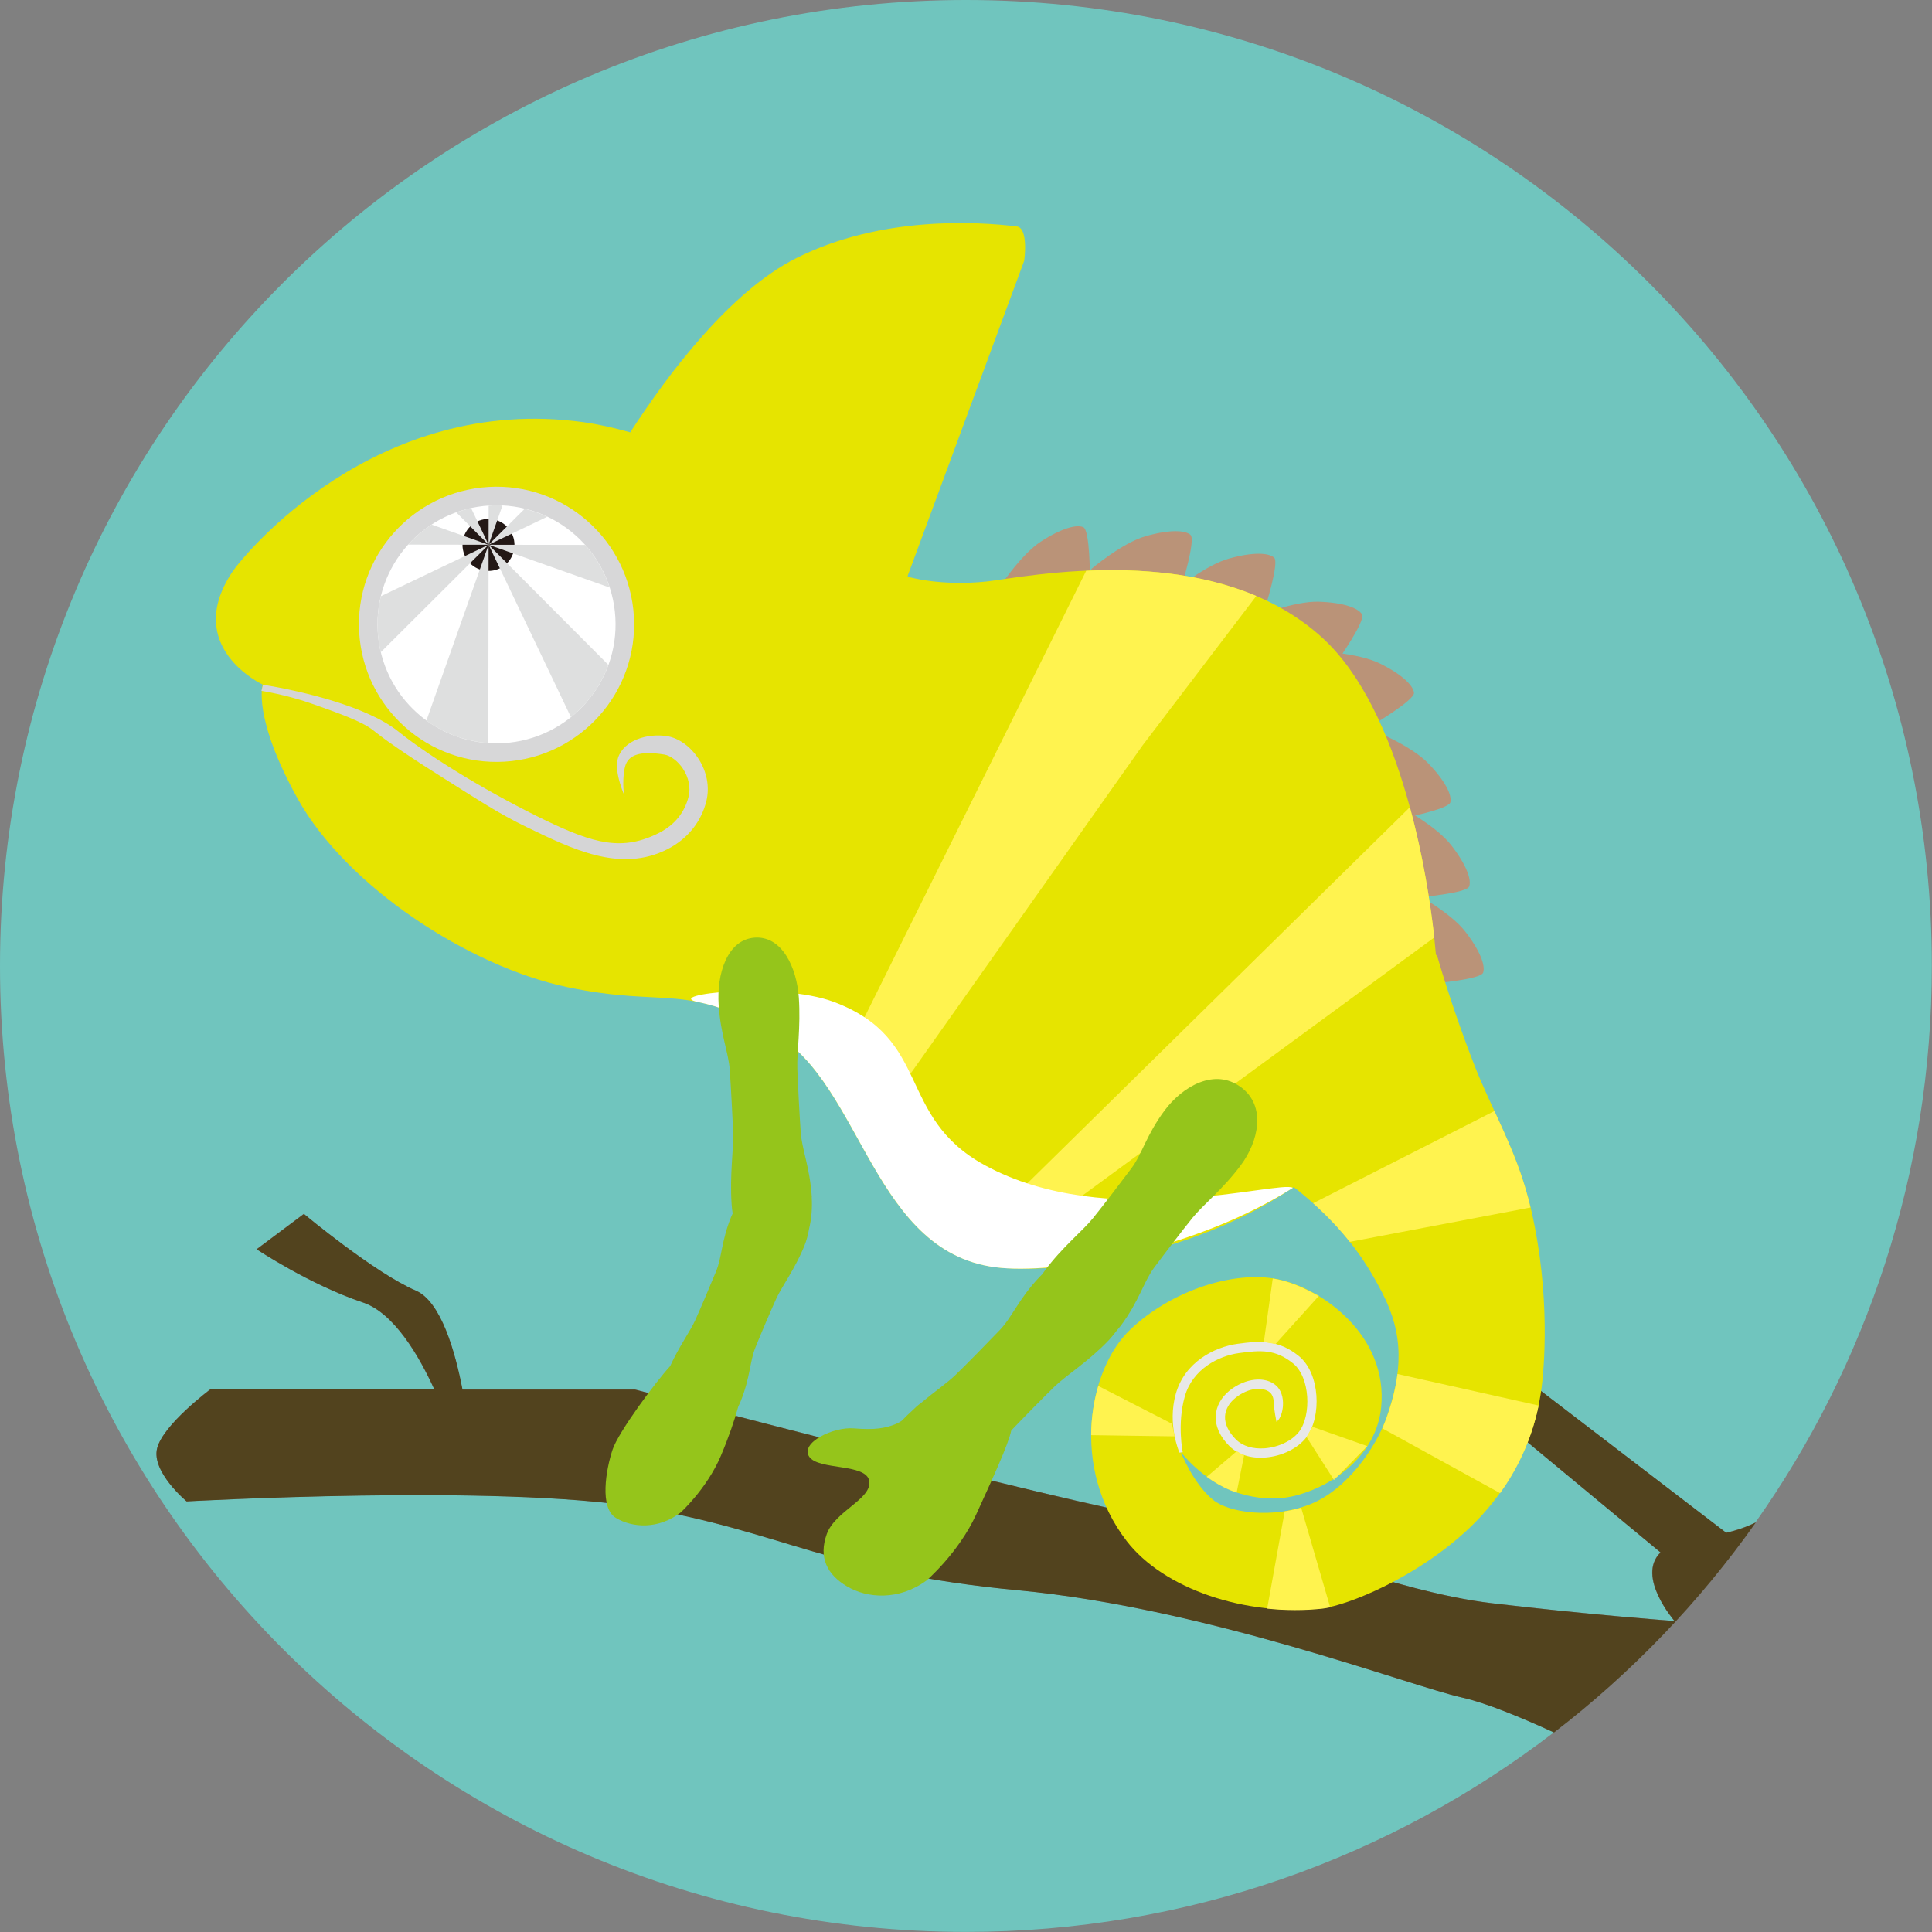 <!--?xml version="1.0" encoding="UTF-8"?--><svg xmlns="http://www.w3.org/2000/svg" xmlns:xlink="http://www.w3.org/1999/xlink" viewBox="0 0 208.19 208.19" width="208.19" height="208.19"><rect x="0" y="0" width="208.19" height="208.19" fill="#808080" stroke="none"/><defs><style>.uuid-5db35663-af03-4fea-8f6c-5e1993ce6103,.uuid-4838cf70-aa30-4310-973b-75e53d40e86e{fill:none;}.uuid-4838cf70-aa30-4310-973b-75e53d40e86e{stroke:#d7d7d8;stroke-width:4px;}.uuid-4838cf70-aa30-4310-973b-75e53d40e86e,.uuid-98925366-6d87-407d-903d-a691cb49b446,.uuid-366df67d-39ab-4b20-b73b-78487b4e470b{mix-blend-mode:multiply;}.uuid-1f699622-ca31-4888-aa32-9994a28ffc38{fill:#ebe946;}.uuid-eaf67f20-785d-4e72-951d-d3bfe45b4477{fill:#e6e400;}.uuid-63228b45-1da0-4938-96b9-549719f78e99{fill:#fff;}.uuid-099968b7-d736-4b37-8943-5fab5d482cc2{fill:#fff34f;}.uuid-de0620d1-ffb1-4b61-aeef-e59c16e1138c{fill:#e8e8e8;}.uuid-168b0e59-28fc-4d92-ab58-d454e039c9b0{fill:#ba9378;}.uuid-6c14e0bb-d13b-4384-a3f5-fa91bf38b282{fill:#d5d5d6;}.uuid-026a977a-546f-48e8-a6d6-311655e2e84d{fill:#231815;}.uuid-38bc8d86-9da3-4f92-a52e-6e9c3e3ee12b{fill:#70c5be;}.uuid-7a03c823-ce4d-48bd-84f9-4994c6f69a8f{fill:#95c51b;}.uuid-9221f29f-55f9-4d78-bb24-c4bd9591ee6b{fill:#52431e;}.uuid-98925366-6d87-407d-903d-a691cb49b446{fill:#dedfdf;}.uuid-317a3283-5b56-48ee-bc20-73c99ccbdd89{clip-path:url(#uuid-1524516d-a43e-4c21-8289-b36916cf2898);}.uuid-f65f3108-2728-42fa-ac3b-fe6e2a77463c{isolation:isolate;}</style><clipPath id="uuid-1524516d-a43e-4c21-8289-b36916cf2898"><path class="uuid-5db35663-af03-4fea-8f6c-5e1993ce6103 svg-elem-1" d="M55.1,54.56c7.03,.88,12.01,7.29,11.12,14.32-.88,7.03-7.29,12.01-14.32,11.12-7.03-.88-12.01-7.29-11.12-14.32,.88-7.03,7.29-12.01,14.32-11.12Z"></path></clipPath></defs><g class="uuid-f65f3108-2728-42fa-ac3b-fe6e2a77463c"><g id="uuid-4063e2cf-36a8-4de5-95b2-ac24527c6ad0"><path class="uuid-38bc8d86-9da3-4f92-a52e-6e9c3e3ee12b svg-elem-2" d="M109.73,171.36c-20.34-1.92-25.42-6.37-40.68-8.92-15.25-2.55-48.94-.66-48.94-.66,0,0-3.81-3.18-3.18-5.72,.64-2.54,5.72-6.35,5.72-6.35h24.14c-1.66-3.62-4.35-8.24-7.71-9.37-5.72-1.91-11.44-5.73-11.44-5.73l5.09-3.81s7.62,6.36,12.07,8.27c2.72,1.17,4.24,6.59,5.02,10.65h18.59s45.76,12.11,57.2,14.02c11.44,1.91,24.32,7.73,35.12,9.01,10.8,1.28,19.7,1.92,19.7,1.92,0,0-4.17-4.79-1.51-7.39l-15.64-12.96,1.91-5.09,20.81,15.93c.98-.22,2.04-.56,3.16-1.1,11.97-16.95,19.01-37.64,19.01-59.98C208.19,46.6,161.58,0,104.09,0S0,46.6,0,104.09s46.6,104.09,104.09,104.09c23.84,0,45.8-8.02,63.35-21.5-3.46-1.59-7.32-3.19-9.89-3.76-5.72-1.27-27.5-9.64-47.84-11.56Z"></path><path class="uuid-9221f29f-55f9-4d78-bb24-c4bd9591ee6b svg-elem-3" d="M189.18,164.07c-1.12,.54-2.18,.88-3.16,1.1l-20.81-15.93-1.91,5.09,15.64,12.96c-2.66,2.6,1.51,7.39,1.51,7.39,0,0-8.9-.64-19.7-1.92-10.81-1.28-23.69-7.09-35.12-9.01-11.44-1.91-57.2-14.01-57.2-14.01h-18.59c-.78-4.06-2.31-9.49-5.02-10.66-4.45-1.91-12.07-8.27-12.07-8.27l-5.09,3.81s5.72,3.82,11.44,5.73c3.36,1.12,6.06,5.75,7.71,9.38H22.65s-5.09,3.8-5.72,6.34c-.64,2.54,3.18,5.72,3.18,5.72,0,0,33.69-1.89,48.94,.66,15.25,2.55,20.34,7,40.68,8.92,20.34,1.92,42.12,10.29,47.84,11.56,2.57,.57,6.42,2.17,9.89,3.76,8.33-6.4,15.66-14.02,21.73-22.61Z"></path><path class="uuid-168b0e59-28fc-4d92-ab58-d454e039c9b0 svg-elem-4" d="M126.53,63.68s3.37-2.8,5.94-3.5c2.56-.71,4.24-.62,4.83-.09,.59,.52-.99,5.45-.99,5.45l-9.78-1.86Z"></path><path class="uuid-168b0e59-28fc-4d92-ab58-d454e039c9b0 svg-elem-5" d="M117.55,61.35s3.34-2.84,5.9-3.57c2.55-.73,4.24-.66,4.83-.15,.6,.52-.93,5.46-.93,5.46l-9.8-1.75Z"></path><path class="uuid-168b0e59-28fc-4d92-ab58-d454e039c9b0 svg-elem-6" d="M107.56,63.5s2.37-3.69,4.6-5.14c2.23-1.45,3.86-1.87,4.58-1.55,.72,.32,.71,5.5,.71,5.5l-9.89,1.19Z"></path><path class="uuid-168b0e59-28fc-4d92-ab58-d454e039c9b0 svg-elem-7" d="M135.41,66.41s4.06-1.66,6.72-1.57c2.66,.09,4.23,.68,4.64,1.36,.41,.68-2.57,4.91-2.57,4.91l-8.78-4.7Z"></path><path class="uuid-168b0e59-28fc-4d92-ab58-d454e039c9b0 svg-elem-8" d="M141.93,70.17s4.38,.15,6.77,1.33c2.39,1.18,3.58,2.36,3.67,3.15,.09,.78-4.37,3.42-4.37,3.42l-6.07-7.89Z"></path><path class="uuid-168b0e59-28fc-4d92-ab58-d454e039c9b0 svg-elem-9" d="M147.98,78.71s4.07,1.62,5.92,3.54c1.85,1.91,2.57,3.43,2.39,4.2-.18,.77-5.26,1.74-5.26,1.74l-3.05-9.48Z"></path><path class="uuid-168b0e59-28fc-4d92-ab58-d454e039c9b0 svg-elem-10" d="M150.89,86.94s3.88,2.05,5.5,4.15c1.63,2.1,2.19,3.69,1.93,4.43-.26,.74-5.42,1.17-5.42,1.17l-2.02-9.75Z"></path><path class="uuid-168b0e59-28fc-4d92-ab58-d454e039c9b0 svg-elem-11" d="M152.39,96.23s3.88,2.05,5.5,4.15c1.63,2.1,2.19,3.69,1.93,4.43-.26,.74-5.42,1.17-5.42,1.17l-2.02-9.75Z"></path><path class="uuid-eaf67f20-785d-4e72-951d-d3bfe45b4477 svg-elem-12" d="M164.64,128.99c-1.35-5.16-3.91-9.52-5.68-14-2.54-6.45-4.13-12.12-4.13-12.12l-.09,.07c-.71-8.27-3.71-26.37-12.2-34.17-11.9-10.94-32.36-6.52-36.21-6.11-4.96,.53-8.41-.49-8.41-.49l-.12-.09,12.57-33.99s.5-3.53-.81-3.69c-4.31-.53-14.67-1.15-23.76,3.42-7.07,3.56-13.69,12.3-17.89,18.77-1.7-.48-3.38-.86-5-1.09-22.45-3.13-36.69,14.33-37.91,16.18-5.33,8.09,3.31,12.09,3.31,12.09,0,0-1.12,3.47,3.74,12.25,5.22,9.44,18.43,18.13,29.12,20.36,10.69,2.23,12.56-.59,22.22,4.95,9.66,5.54,10.61,24.06,24.49,25.29,7.21,.64,21.21-1.67,31.43-8.63,.04-.02,.07-.05,.1-.08,5.05,3.96,7.58,7.59,9.57,11.46,2.27,4.41,2.25,8.48,.28,13.78-.99,2.65-3.98,7.31-8.06,8.94-4.08,1.63-8.82,.9-10.47-.46-2.19-1.79-3.49-5.17-3.49-5.17,0,0,2.52,3.35,6.41,4.49,1.74,.51,3.87,.81,6.24,.14,4.11-1.15,8.44-4.48,8.94-9.41,.79-7.76-6.39-12.86-11.13-13.83-4.74-.97-11.5,1.21-15.94,5.46-4.44,4.25-6.45,14.83-.35,22.75,3.97,5.16,12.84,8.16,21.12,7.24,2.63-.29,10.21-3.29,15.88-8.71,1.94-1.86,6.67-6.9,7.71-15.06,.43-3.36,.86-11.65-1.47-20.58Z"></path><g class="uuid-366df67d-39ab-4b20-b73b-78487b4e470b"><path class="uuid-de0620d1-ffb1-4b61-aeef-e59c16e1138c svg-elem-13" d="M133.35,144.81c-2.47,.34-5.69,1.96-6.65,5.4-.92,3.27,.36,6.22,.39,6.32l.36-.04s-.62-3.03,.22-6c.83-2.97,3.66-4.38,5.83-4.68,2.37-.33,3.94-.42,5.83,1.1,1.87,1.5,1.99,5.6,.67,7.35-.75,.99-2.21,1.69-3.73,1.81-1.27,.09-2.36-.24-3.07-.94-.82-.81-1.23-1.68-1.19-2.51,.04-.74,.44-1.45,1.14-2,1.43-1.14,3.01-1.18,3.71-.56,.34,.3,.4,.84,.4,1.13,.01,.65,.29,2.02,.29,2.02,.45-.31,.66-1.12,.7-1.72,.06-.92-.21-1.71-.73-2.18-1.17-1.04-3.31-.82-5,.52-.92,.73-1.46,1.71-1.51,2.73-.06,1.13,.45,2.26,1.48,3.28,.92,.9,2.28,1.34,3.84,1.22,1.8-.13,3.55-.99,4.46-2.2,1.62-2.15,1.5-6.86-.84-8.74-2.19-1.76-4.12-1.65-6.59-1.31Z"></path></g><g><g class="uuid-366df67d-39ab-4b20-b73b-78487b4e470b"><path class="uuid-6c14e0bb-d13b-4384-a3f5-fa91bf38b282 svg-elem-14" d="M28.15,74.44s2.8,.43,5.66,1.46c2.55,.91,5.19,1.82,6.41,2.8,1.81,1.46,4.82,3.42,7.75,5.26,3.44,2.16,5.71,3.68,8.75,5.15,4.87,2.35,10.12,5,15.22,2.39,2.14-1.09,3.63-2.94,4.18-5.19,.37-1.51,.05-3.19-.88-4.59-.86-1.3-2.11-2.19-3.35-2.39-2.11-.34-4.67,.44-5.29,2.33-.5,1.52,.75,4.21,.75,4.21-.26-.42-.25-2.48,.03-3.35,.33-1.06,1.38-1.67,4.2-1.21,.68,.11,1.47,.71,2.01,1.52,.62,.94,.85,2.04,.61,3.01-.42,1.71-1.51,3.05-3.14,3.89-3.96,2.02-7,1.21-12.32-1.35-5.42-2.62-12.03-6.51-15.81-9.55-3.49-2.81-10.76-4.36-13.51-4.86-.61-.11-1-.17-1.08-.18l-.17,.67Z"></path></g><path class="uuid-4838cf70-aa30-4310-973b-75e53d40e86e svg-elem-15" d="M66.31,66.54c.41,7.07-5,13.13-12.07,13.54-7.07,.41-13.13-5-13.54-12.07-.41-7.07,5-13.13,12.07-13.54,7.07-.41,13.13,5,13.54,12.07Z"></path></g><path class="uuid-63228b45-1da0-4938-96b9-549719f78e99 svg-elem-16" d="M66.31,66.54c.41,7.07-5,13.13-12.07,13.54-7.07,.41-13.13-5-13.54-12.07-.41-7.07,5-13.13,12.07-13.54,7.07-.41,13.13,5,13.54,12.07Z"></path><g><path class="uuid-1f699622-ca31-4888-aa32-9994a28ffc38 svg-elem-17" d="M140.21,138.71l1.31,.64c-.44-.24-.87-.45-1.31-.64Z"></path><path class="uuid-099968b7-d736-4b37-8943-5fab5d482cc2 svg-elem-18" d="M97.33,116.81l25.78-36.47,12.27-16.12c-6.04-2.56-12.79-2.97-18.33-2.72l-26.18,52.73,6.47,2.58Z"></path><path class="uuid-099968b7-d736-4b37-8943-5fab5d482cc2 svg-elem-19" d="M164.64,128.99c-.87-3.34-2.26-6.35-3.6-9.27l-19.54,9.94c1.58,1.41,2.86,2.79,3.95,4.16l19.47-3.7c-.09-.38-.18-.75-.28-1.13Z"></path><path class="uuid-099968b7-d736-4b37-8943-5fab5d482cc2 svg-elem-20" d="M150.59,148.06c-.2,1.6-.63,3.28-1.32,5.11-.09,.23-.2,.49-.31,.75l12.69,6.98c1.64-2.29,3.33-5.44,4.15-9.44l-15.21-3.4Z"></path><path class="uuid-099968b7-d736-4b37-8943-5fab5d482cc2 svg-elem-21" d="M114.39,130.48l40.17-29.46c-.42-3.78-1.22-8.87-2.63-14.04l-41.37,40.68,3.83,2.82Z"></path><path class="uuid-099968b7-d736-4b37-8943-5fab5d482cc2 svg-elem-22" d="M138.44,162.86l-1.89,10.48c1.98,.21,4,.22,5.99,0,.23-.03,.5-.08,.8-.14l-3.13-10.74c-.58,.18-1.17,.31-1.76,.4Z"></path><path class="uuid-099968b7-d736-4b37-8943-5fab5d482cc2 svg-elem-23" d="M126.3,153.43l-7.95-4.08c-.48,1.64-.76,3.44-.77,5.3l9,.13-.29-1.36Z"></path><path class="uuid-099968b7-d736-4b37-8943-5fab5d482cc2 svg-elem-24" d="M142.13,139.64l-.61-.29c.19,.1,.38,.22,.57,.34l.04-.04Z"></path><path class="uuid-099968b7-d736-4b37-8943-5fab5d482cc2 svg-elem-25" d="M137.44,144.84l4.65-5.16c-.19-.11-.38-.23-.57-.34l-1.31-.64c-.87-.38-1.73-.66-2.52-.83-.18-.04-.36-.06-.54-.09l-.96,6.83,1.25,.22Z"></path><path class="uuid-099968b7-d736-4b37-8943-5fab5d482cc2 svg-elem-26" d="M144.09,159.13c-.13,.09-.26,.19-.4,.27l.05,.08,.35-.35Z"></path><path class="uuid-099968b7-d736-4b37-8943-5fab5d482cc2 svg-elem-27" d="M147.33,155.83l-5.91-2.08-.63,1.1,2.91,4.55c.13-.09,.27-.18,.4-.27l3.24-3.3Z"></path><path class="uuid-099968b7-d736-4b37-8943-5fab5d482cc2 svg-elem-28" d="M130.14,159.21s-.07-.05-.1-.07h0l.11,.07Z"></path><path class="uuid-099968b7-d736-4b37-8943-5fab5d482cc2 svg-elem-29" d="M133.28,156.37l-3.24,2.77s.07,.05,.1,.07c.72,.52,1.57,1.02,2.51,1.4,.2,.08,.4,.16,.61,.23l.8-4-.78-.46Z"></path></g><path class="uuid-63228b45-1da0-4938-96b9-549719f78e99 svg-elem-30" d="M106.1,125.55c-9.56-5.24-5.62-13.62-16.26-17.59-5.94-2.21-18.58-.79-14.61,.02,2.23,.45,4.7,1.36,8.17,3.36,9.66,5.54,10.61,24.06,24.49,25.29,6.97,.62,21.31-2.2,31.43-8.63-1.47-.86-20.02,4.79-33.22-2.45Z"></path><path class="uuid-7a03c823-ce4d-48bd-84f9-4994c6f69a8f svg-elem-31" d="M133.7,117.14c-2.78-2.07-6.25-.11-8.21,2.53-1.96,2.64-2.42,4.68-3.56,6.21-1.14,1.53-3.07,4.05-4.16,5.4-1.09,1.35-3.29,3.09-5.19,5.65-.09,.12-.17,.24-.25,.36-.1,.09-.2,.19-.29,.29-2.27,2.39-2.97,4.35-4.29,5.73-1.32,1.38-3.54,3.65-4.79,4.86-.85,.82-2.23,1.77-3.71,3.01,0,0-.02,0-.02,.01-.37,.28-.64,.53-.88,.77-.39,.36-.79,.73-1.18,1.14-.17,.12-.36,.23-.59,.33-1.15,.48-2.32,.68-4.56,.49-2.24-.19-5.82,1.56-4.82,3.05,.99,1.49,6.17,.69,6.47,2.63,.29,1.94-3.68,3.21-4.58,5.71-.9,2.51,.02,4.36,2.19,5.64,2.16,1.29,5.58,1.54,8.55-.63,0,0,3.46-2.97,5.36-7.12,1.77-3.87,3.47-7.54,3.78-9.05,1.32-1.39,3.47-3.57,4.68-4.75,1.25-1.21,3.63-2.67,5.83-4.98,.29-.31,.57-.65,.83-1,.17-.2,.33-.4,.49-.6,1.96-2.64,2.43-4.68,3.56-6.21,1.14-1.53,3.07-4.05,4.16-5.4,1.09-1.35,3.29-3.09,5.19-5.65,1.9-2.56,2.78-6.36,0-8.42Z"></path><path class="uuid-7a03c823-ce4d-48bd-84f9-4994c6f69a8f svg-elem-32" d="M87.48,128.99c-.22-3.29-1.08-5.14-1.2-7.04-.13-1.9-.3-5.08-.36-6.81-.06-1.74,.38-4.48,.16-7.66-.22-3.18-1.79-6.65-4.76-6.44-2.97,.21-4.1,3.94-3.88,7.23,.22,3.29,1.07,5.14,1.2,7.04,.13,1.9,.3,5.08,.36,6.81,.06,1.73-.38,4.47-.16,7.66,.02,.33,.06,.66,.11,.99-.06,.13-.12,.25-.17,.38-1.04,2.57-.99,4.32-1.6,5.81-.61,1.49-1.65,3.95-2.25,5.28-.54,1.2-1.75,2.85-2.72,4.98-1.55,1.68-5.57,7.09-6.2,8.99-.71,2.13-1.43,6.29,.36,7.36,1.78,1.07,4.59,1.26,6.99-.6,0,0,2.8-2.54,4.31-6.07,.85-2,1.49-3.88,1.89-5.34,.09-.18,.18-.37,.25-.55,1.04-2.57,.99-4.32,1.59-5.8,.6-1.49,1.65-3.95,2.25-5.27,.61-1.33,2.02-3.2,3.03-5.69,.23-.57,.4-1.19,.5-1.81,.27-1.09,.36-2.28,.29-3.43Z"></path><g><path class="uuid-026a977a-546f-48e8-a6d6-311655e2e84d svg-elem-33" d="M52.99,55.94c1.53,.19,2.62,1.59,2.43,3.13-.19,1.54-1.59,2.62-3.13,2.43-1.53-.19-2.62-1.59-2.43-3.13,.19-1.53,1.59-2.62,3.13-2.43Z"></path><g class="uuid-317a3283-5b56-48ee-bc20-73c99ccbdd89"><g><polygon class="uuid-98925366-6d87-407d-903d-a691cb49b446 svg-elem-34" points="52.65 58.7 68.19 74.29 62.1 78.49 52.65 58.7"></polygon><polygon class="uuid-98925366-6d87-407d-903d-a691cb49b446 svg-elem-35" points="52.65 58.7 74.66 58.74 73.32 66.01 52.65 58.7"></polygon><polygon class="uuid-98925366-6d87-407d-903d-a691cb49b446 svg-elem-36" points="52.65 58.7 68.24 43.17 72.43 49.26 52.65 58.7"></polygon><polygon class="uuid-98925366-6d87-407d-903d-a691cb49b446 svg-elem-37" points="52.65 58.7 52.69 36.69 59.96 38.04 52.65 58.7"></polygon><polygon class="uuid-98925366-6d87-407d-903d-a691cb49b446 svg-elem-38" points="52.65 58.7 37.11 43.12 43.21 38.92 52.65 58.7"></polygon><polygon class="uuid-98925366-6d87-407d-903d-a691cb49b446 svg-elem-39" points="52.65 58.7 30.64 58.67 31.98 51.39 52.65 58.7"></polygon><polygon class="uuid-98925366-6d87-407d-903d-a691cb49b446 svg-elem-40" points="52.65 58.7 37.06 74.24 32.87 68.15 52.65 58.7"></polygon><polygon class="uuid-98925366-6d87-407d-903d-a691cb49b446 svg-elem-41" points="52.65 58.7 52.62 80.71 45.34 79.37 52.65 58.7"></polygon></g></g></g></g></g></svg>